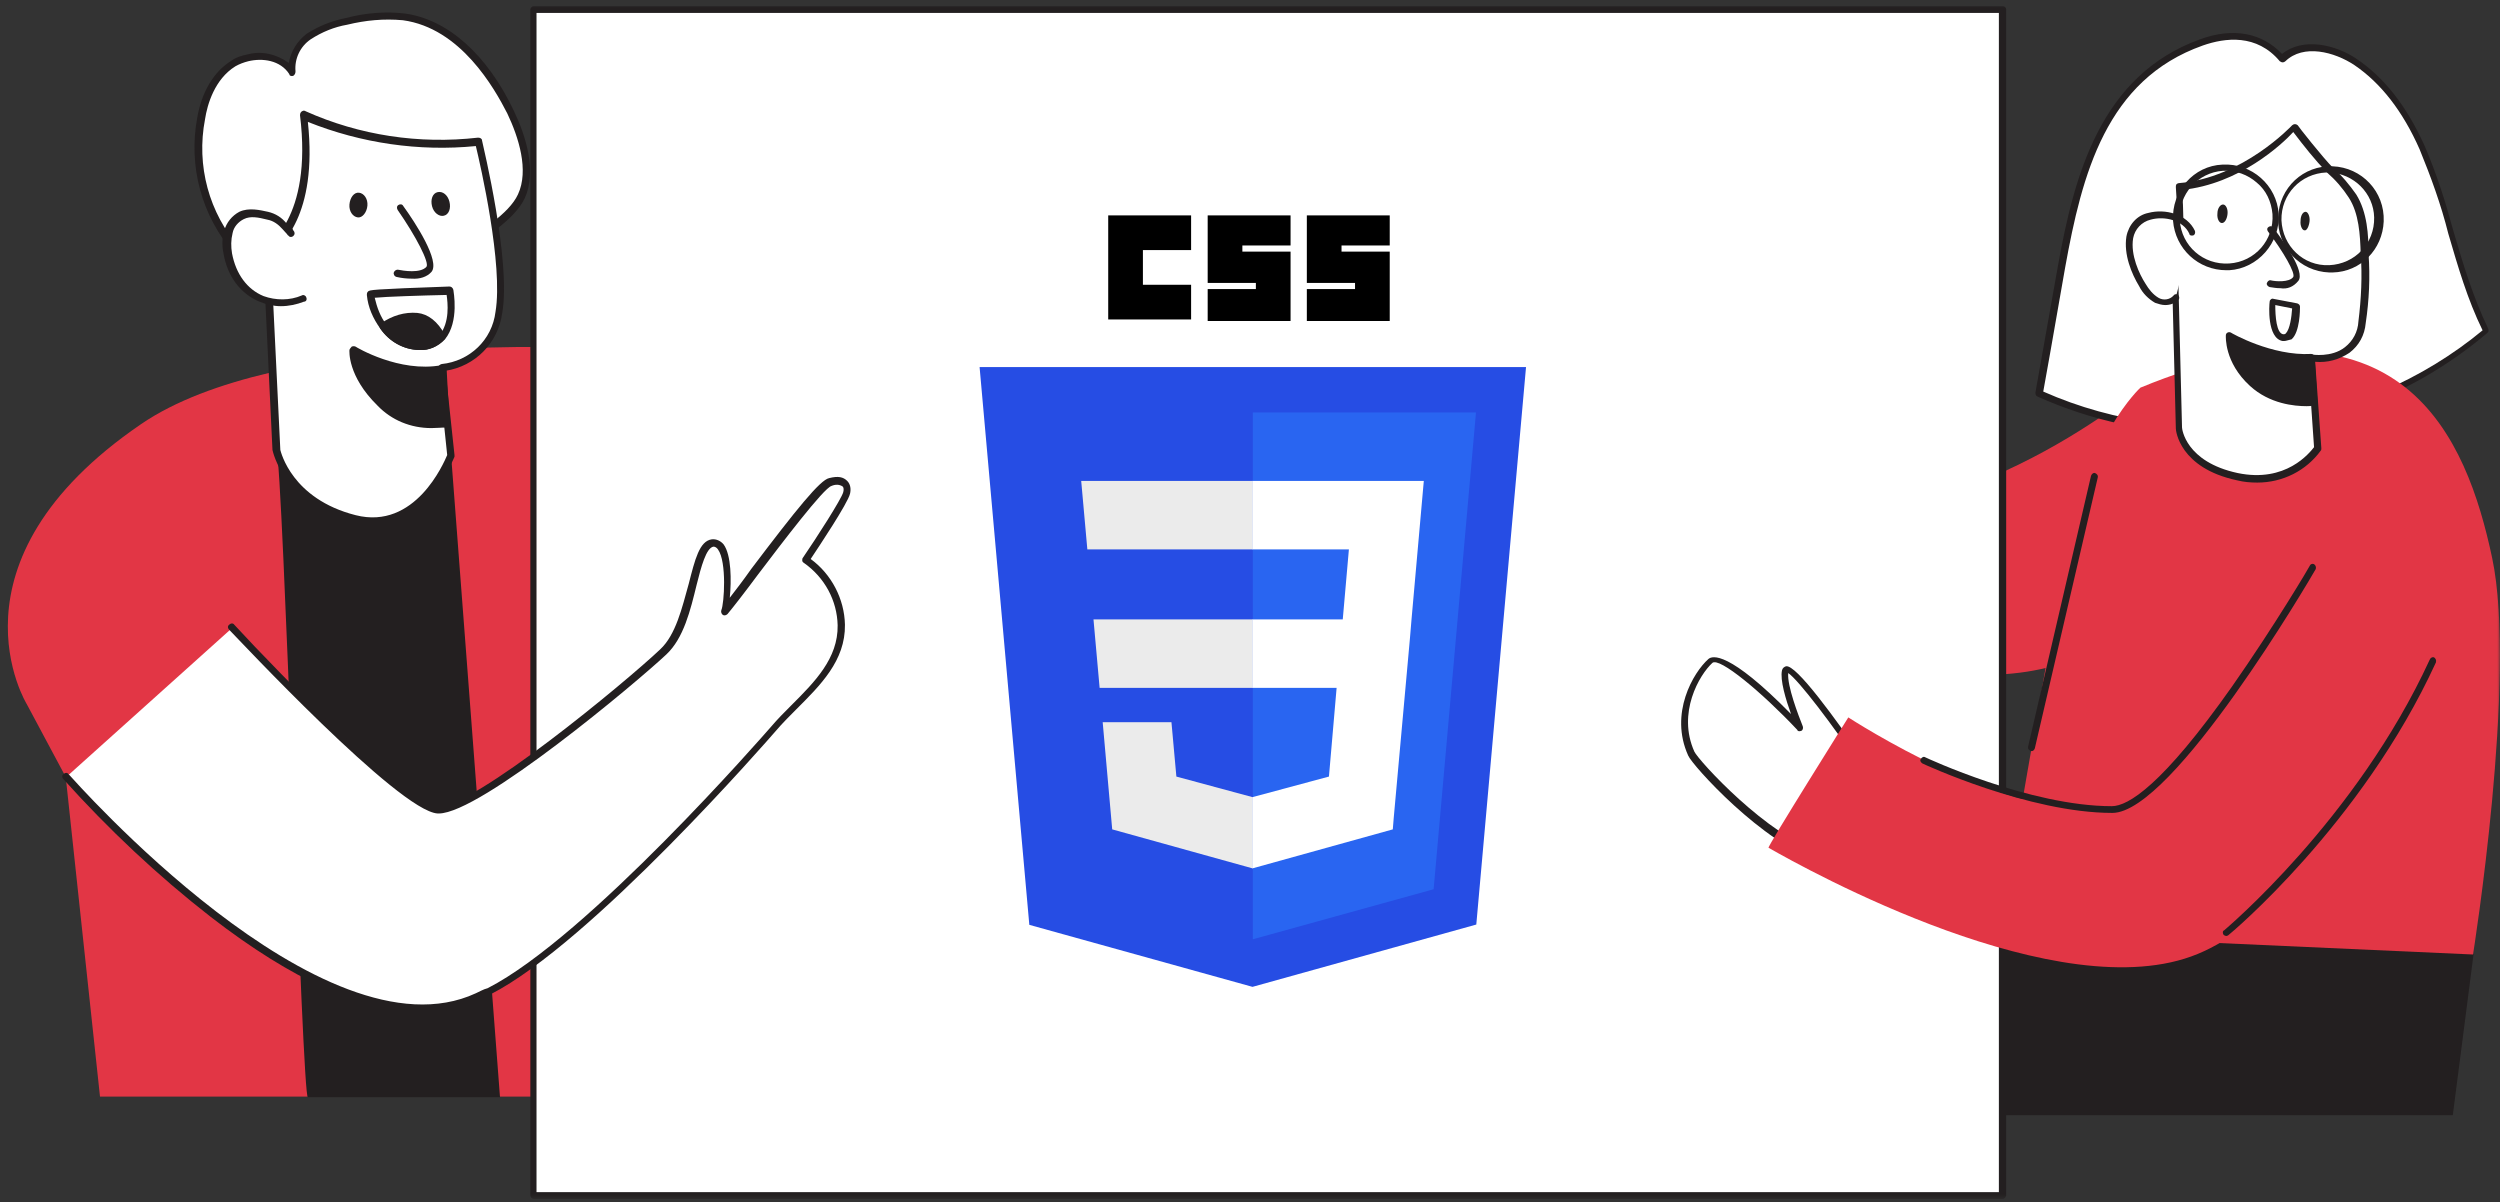 <svg width="445" height="214" viewBox="0 0 445 214" fill="none" xmlns="http://www.w3.org/2000/svg">
<rect x="0" y="0" width="445" height="214" fill="#333333" stroke="none"/>
<mask id="mask0_99_3" style="mask-type:luminance" maskUnits="userSpaceOnUse" x="1" y="0" width="444" height="214">
<path d="M445 0.5H1V213.5H445V0.5Z" fill="white"/>
</mask>
<g mask="url(#mask0_99_3)">
<path d="M381 69C381 69 345.6 98.8 313.3 89.4L309.8 111.3C309.8 111.3 354.7 128.8 373.7 114.6C392.8 100.4 381 69 381 69Z" fill="#E23645"/>
<path d="M355.9 166L347 198.5H436.6L440.3 169.8L355.9 166Z" fill="#231F20"/>
<path d="M106 62C106 62 49.5 58.8 25.1 75.5C-10.9 100.1 4.8 125.4 4.8 125.4L11.7 138.3L17.8 195.2H117.1L108.8 120.6C108.8 120.6 123.9 152.4 134.9 152.1C145.9 151.8 162.3 134.3 148.5 112C134.7 90 106 62 106 62Z" fill="#E23645"/>
<path d="M49.2 80C50.4 83.1 53.8 195.9 54.8 195.3H89L80.3 81.1L49.2 80Z" fill="#231F20"/>
<path d="M44.1 10.3C47 9.6 50.4 10.4 52 12.9C51.6 10.5 52.9 8 54.9 6.6C57 5.2 59.2 4.3 61.6 3.9C64.9 3 68.3 2.7 71.7 3.1C80.5 4.3 86.9 12.1 90.7 20.1C92.8 24.4 94.7 30.4 92.6 35C90.6 39.3 83.8 43.1 79.9 45.5C74.4 49.1 68.2 51.9 61.6 52.4C44.2 53.9 32.7 37.6 35.8 21.3C36.5 17.5 38.3 13.6 41.6 11.5C42.4 10.8 43.2 10.4 44.1 10.3Z" fill="white"/>
<path d="M59.5 53C52.7 53 46.2 50.2 41.7 45.1C35.9 38.5 33.5 29.6 35.1 21C35.9 16.3 38.1 12.7 41.2 10.8C42 10.2 43 9.9 44 9.7C46.5 9 49.2 9.6 51.4 11.2C51.8 9.1 52.9 7.3 54.6 6C56.8 4.6 59.1 3.7 61.6 3.2C65 2.3 68.6 2 72 2.4C79.7 3.4 86.8 9.8 91.5 19.8C93.6 24.2 95.6 30.5 93.4 35.3C91.6 39.1 86.1 42.5 82.2 45L80.5 46C73.8 50.2 67.8 52.6 62 53C61 53 60.2 53 59.5 53ZM44.2 10.9C43.4 11.1 42.6 11.4 41.9 11.8C38.2 14.1 36.9 18.6 36.5 21.2C34.9 29.5 37.2 37.9 42.7 44.2C47.5 49.5 54.5 52.3 61.6 51.6C67.2 51.1 73 48.9 79.6 44.8L81.4 43.7C85.2 41.4 90.6 38.1 92.2 34.6C94.2 30.3 92.3 24.4 90.3 20.2C88 15.7 82 5 71.7 3.6C68.3 3.3 65.1 3.6 61.8 4.4C59.5 4.8 57.3 5.7 55.3 7C53.4 8.3 52.4 10.5 52.6 12.7C52.6 13 52.5 13.3 52.2 13.5C51.9 13.6 51.5 13.5 51.5 13.2C49.9 10.7 46.7 10.3 44.2 10.9Z" fill="#231F20"/>
<path d="M78.6 65.6L80.3 81.1C80.3 81.1 75.1 95.4 63.2 92.3C51.3 89.2 49.3 80 49.3 80L47.6 44.6C47.6 44.6 56.6 39.9 54.2 20.6C63.9 24.9 74.7 26.6 85.3 25.3C85.3 25.3 90.4 46.3 89 55.6C88.1 61 83.8 65 78.6 65.6Z" fill="white"/>
<path d="M66.3 93.4C65.2 93.4 64 93.2 62.8 92.9C50.6 89.8 48.6 80.5 48.5 80.1L46.8 44.6C46.8 44.3 46.9 44.1 47.2 43.9C47.3 43.9 55.7 39.1 53.4 20.5C53.4 20.1 53.6 19.8 54 19.7C54.1 19.7 54.3 19.7 54.4 19.8C64 24.1 74.6 25.7 85.1 24.5C85.5 24.5 85.8 24.7 85.8 25C86 26 91 46.5 89.4 55.7C88.7 61 84.6 65.2 79.3 66L80.9 81C80.9 81.1 80.9 81.2 80.9 81.3C80.8 81.4 76.3 93.4 66.3 93.4ZM48.2 45.1L49.9 80.1C50 80.4 51.9 88.8 63.3 91.7C73.9 94.4 79 82.4 79.6 81L78 65.6C78 65.2 78.2 64.9 78.6 64.8C83.6 64.3 87.6 60.5 88.2 55.5C89.6 47.2 85.5 29.3 84.7 26C74.6 27 64.3 25.5 54.8 21.7C56.6 38.5 49.9 43.9 48.2 45.1Z" fill="#231F20"/>
<path d="M53.8 53.1C51.5 54.1 48.8 54.1 46.5 53.2C43.1 51.8 41.1 48.6 40.5 45.1C40.2 43.8 40.2 42.5 40.6 41.3C40.9 40 41.8 39 42.9 38.4C44.3 37.7 46 38.1 47.5 38.4C49.7 39 50.1 40.1 51.6 41.5C51.4 41.4 51.2 40.9 51 40.8" fill="white"/>
<path d="M50 54.5C48.7 54.5 47.4 54.2 46.2 53.7C42.8 52.3 40.5 49.2 39.8 45.2C39.5 43.8 39.5 42.4 39.9 41.1C40.3 39.6 41.3 38.4 42.6 37.7C44.3 36.9 46.3 37.4 47.7 37.7C49 38 50.2 38.7 51.1 39.9L51.4 40.2C51.5 40.2 51.6 40.3 51.7 40.3C51.9 40.4 52 40.6 52.1 40.8L52.2 41C52.5 41.3 52.5 41.7 52.3 41.9C52.1 42.2 51.6 42.3 51.4 42L51.3 41.9C50.9 41.5 50.6 41.1 50.3 40.8C49.6 40 48.7 39.3 47.6 39.1C46 38.7 44.6 38.4 43.4 39C42.4 39.5 41.6 40.4 41.4 41.5C41.1 42.7 41.1 43.9 41.3 45.1C42 48.8 44 51.5 46.9 52.7C49.1 53.5 51.6 53.5 53.7 52.6C54 52.4 54.4 52.6 54.5 52.9C54.7 53.3 54.5 53.7 54.1 53.7C52.8 54.2 51.4 54.5 50 54.5Z" fill="#231F20"/>
<path d="M79.1 75.3C74.9 76.1 70.6 74.7 67.6 71.6C62.4 66.4 62.8 62.1 62.8 62.1C62.8 62.1 70.7 66.9 78.5 65.5L79.1 75.3Z" fill="#231F20"/>
<path d="M76.8 76.2C73.1 76.2 69.7 74.8 67.2 72.2C61.8 66.9 62.2 62.4 62.2 62.3C62.2 62.2 62.4 61.9 62.6 61.7C62.8 61.6 63.1 61.6 63.3 61.7C63.4 61.8 71.1 66.4 78.6 65C78.8 65 79 65 79.2 65.1C79.4 65.2 79.5 65.4 79.5 65.6L80 75.4C80 75.7 79.8 76 79.5 76.1C78.5 76.1 77.7 76.2 76.8 76.2ZM63.5 63.3C63.7 64.8 64.6 67.8 68 71.2C70.7 73.9 74.6 75.2 78.4 74.8L77.9 66.4C71.8 67.2 66 64.6 63.5 63.3Z" fill="#231F20"/>
<path d="M71.4 37.1C71.4 37.1 77.9 46.4 76.5 48C75.1 49.6 70.9 48.7 70.9 48.7" fill="white"/>
<path d="M73.3 49.6C72.4 49.6 71.5 49.5 70.6 49.3C70.2 49.2 70 48.8 70.1 48.5C70.2 48.2 70.5 48 70.8 48C71.8 48.2 74.8 48.7 75.9 47.5C76.5 46.8 74 42 70.8 37.4C70.6 37.1 70.6 36.7 70.9 36.5C71.2 36.3 71.6 36.3 71.8 36.7C73.9 39.6 78.4 46.5 76.8 48.4C76 49.3 74.7 49.7 73.3 49.6Z" fill="#231F20"/>
<path d="M65.4 36.6C65.5 35.4 64.8 34.4 63.9 34.3C63 34.2 62.3 35.2 62.2 36.4C62.1 37.6 62.8 38.6 63.7 38.7C64.5 38.8 65.3 37.8 65.4 36.6Z" fill="#231F20"/>
<path d="M79 38.4C79.9 38.2 80.3 37.1 80 35.9C79.7 34.7 78.8 34 77.9 34.2C77 34.4 76.6 35.5 76.9 36.7C77.2 37.9 78.2 38.6 79 38.4Z" fill="#231F20"/>
<path d="M74.7 62.3H74.5C71.8 62.2 69.3 60.8 67.7 58.5C66.4 56.7 65.5 54.7 65.3 52.5C65.3 52.3 65.3 52.1 65.5 51.9C65.8 51.6 65.9 51.5 80 51C80.3 51 80.6 51.2 80.7 51.6C80.7 51.8 81.8 57.2 79.2 60.4C78 61.7 76.3 62.4 74.7 62.3ZM66.7 53C67.1 54.7 67.7 56.4 68.8 57.8C70.1 59.7 72.3 60.9 74.6 61C75.9 61.1 77.2 60.6 78.2 59.7C80.1 57.4 79.7 53.9 79.5 52.5C75 52.6 68.7 52.8 66.7 53Z" fill="#231F20"/>
<path d="M68.2 58.2C71.4 62.5 76.7 62.3 78.6 60.1C77.6 58.4 76.2 56.7 74.2 56.5C72 56.3 70 57 68.2 58.2Z" fill="#231F20"/>
<path d="M74.7 62.3H74.5C71.8 62.2 69.3 60.8 67.7 58.5C67.6 58.3 67.5 58.2 67.6 58C67.6 57.8 67.7 57.6 67.9 57.5C69.8 56.2 72 55.5 74.3 55.7C76.2 55.9 77.9 57.2 79.2 59.6C79.4 59.9 79.3 60.2 79.1 60.4C77.9 61.7 76.3 62.4 74.7 62.3ZM69.2 58.4C70.5 60 72.5 60.9 74.5 61C75.6 61.1 76.8 60.7 77.7 60.1C76.6 58.3 75.4 57.4 74 57.2C72.4 57.1 70.6 57.4 69.2 58.4Z" fill="#231F20"/>
<path d="M110.7 158.3C110.3 158.3 110 158 110 157.6L105.5 89.1C105.5 88.7 105.8 88.4 106.2 88.3C106.6 88.2 106.9 88.6 106.9 89L111.4 157.5C111.3 157.9 111.1 158.3 110.7 158.3Z" fill="#231F20"/>
<path d="M356.5 1.7H95V212.8H356.5V1.7Z" fill="white"/>
<path d="M356.5 213.4H95C94.7 213.4 94.4 213.1 94.4 212.8V1.7C94.4 1.4 94.7 1.1 95 1.1H356.5C356.9 1.1 357.1 1.4 357.1 1.7V212.8C357 213.1 356.8 213.4 356.5 213.4ZM95.5 212.2H355.8V2.3H95.5V212.2Z" fill="#231F20"/>
<path d="M11.8 138.3C11.8 138.3 56.9 190.3 85 177.4C85.7 177.1 86.4 176.7 87.1 176.4C103.8 167.9 132.3 135.9 137.7 129.7C142.5 124.3 149.9 119.2 149.8 111.3C149.7 106.6 147.4 102.4 143.4 99.8C144.9 97.6 150.4 89.4 150.7 87.9C151.1 86 149.7 85.5 147.8 85.9C145.5 86.5 132.2 105 128.9 108.9C129.5 107.5 130.4 96.4 126.9 96.8C123.2 97.2 123.7 111 118.1 116.2C112.5 121.5 84.6 144.7 77.9 144.3C71.2 143.9 41.3 111.8 41.3 111.8" fill="white"/>
<path d="M75 180.1C64.6 180.1 52.1 174.5 37.5 163.2C28 155.8 19.3 147.6 11.3 138.7C11 138.4 11 138 11.3 137.8C11.6 137.5 12 137.5 12.2 137.8C12.2 137.8 12.2 137.9 12.3 137.9C12.8 138.4 57.5 189.4 84.7 176.8C85.4 176.5 86 176.1 86.8 175.9C104.6 166.8 135.9 130.9 137.3 129.3C138.4 128 139.6 126.8 140.9 125.5C145 121.4 149.2 117.2 149.1 111.3C149 106.9 146.8 102.8 143.1 100.2C142.9 100.1 142.8 99.9 142.8 99.8C142.8 99.6 142.8 99.4 142.9 99.3C145.3 95.8 149.8 88.8 150.1 87.6C150.2 87.2 150.2 86.8 150 86.6C149.4 86.2 148.7 86.2 148 86.5C146.6 86.9 139.3 96.5 134.9 102.3C132.6 105.4 130.5 108.1 129.5 109.3C129.2 109.6 128.8 109.6 128.6 109.4C128.4 109.2 128.3 108.9 128.4 108.6C128.9 107.5 129.4 100 127.8 97.8C127.6 97.5 127.3 97.3 127 97.3C125.7 97.5 124.8 100.9 124 104.1C122.9 108.6 121.7 113.6 118.6 116.5C113.4 121.4 85.5 144.8 78.1 144.8H77.9C71 144.4 42.1 113.4 40.8 112.1C40.5 111.8 40.5 111.4 40.8 111.2C41.1 110.9 41.5 110.9 41.7 111.2C49.9 120.1 72.6 143.3 77.8 143.6C84.1 144 111.5 121.3 117.5 115.6C120.3 113 121.4 108.2 122.6 103.9C123.7 99.6 124.5 96.3 126.7 96C127.5 95.9 128.3 96.3 128.8 96.9C130.2 98.8 130.2 103.4 129.9 106.4C130.9 105.1 132.3 103.3 133.7 101.3C141.8 90.6 146 85.4 147.6 85.1C149.2 84.7 150.1 84.9 150.8 85.6C151.4 86.2 151.5 87.1 151.3 87.9C150.9 89.6 145.7 97.4 144.3 99.5C148 102.2 150.3 106.6 150.4 111.2C150.5 117.6 146 122 141.7 126.3C140.4 127.6 139.3 128.7 138.1 130.1C136.8 131.6 105.3 167.8 87.3 177C86.6 177.4 85.9 177.7 85.2 178C82 179.5 78.5 180.2 75 180.1Z" fill="#231F20"/>
<path d="M364.3 63L367.1 47.7C370.1 31.2 374.6 13.9 392 7.7C397.1 5.8 402.6 6.1 406.4 10.6C409.8 7.3 415.6 8.6 419.4 11.2C424.8 14.9 428.6 20.5 431.2 26.4C435.9 36.9 437.4 48.4 442.5 58.9C420.9 77.2 388.7 81.7 362.9 70L364.3 63Z" fill="white"/>
<path d="M393.5 77.2C382.9 77.2 372.3 74.9 362.7 70.6C362.4 70.5 362.3 70.2 362.3 69.9L366.3 47.4C369.2 31.2 373.9 13.4 391.6 7C397.6 4.8 402.7 5.9 406.2 9.6C409.9 6.6 415.7 7.9 419.5 10.5C424.4 13.8 428.4 18.9 431.6 26C433.7 30.9 435.3 35.9 436.7 41.1C438.4 46.9 440.2 52.9 442.9 58.5C443 58.8 443 59.1 442.7 59.3C429 70.9 411.6 77.2 393.5 77.2ZM363.7 69.7C389.2 81 420.4 76.6 441.9 58.8C439.2 53.3 437.5 47.4 435.8 41.6C434.5 36.4 432.7 31.5 430.7 26.6C427.7 19.8 423.8 14.8 419.1 11.6C415.5 9.2 410 7.8 406.8 10.9C406.7 11 406.5 11.1 406.3 11.1C406.1 11.1 406 11 405.8 10.9C401.7 6 396.1 6.7 392.1 8.1C374.9 14.2 370.6 31 367.6 47.6L364.9 63L363.7 69.7Z" fill="#231F20"/>
<path d="M381 69C381 69 371.5 77.6 367.6 99.2C365.1 112.9 355.9 166.1 355.9 166.1L440.2 169.9C440.2 169.9 448.1 120.5 443.6 99.3C439.1 78.1 427.8 49.7 381 69Z" fill="#E23645"/>
<path d="M411.4 63.8L412.5 79.8C412.5 79.8 408.2 86.9 398.2 84.8C388.2 82.6 387.8 76.2 387.8 76.2L387.1 48.3C387.1 47.1 388.6 43.5 387.8 33.3C399.6 32.4 408.4 22.8 408.4 22.8C408.4 22.8 412.9 28.6 414.8 30.5C416.3 31.9 417.6 33.4 418.7 35.1C420.6 38.1 420.8 41.9 420.9 45.4C421.1 49.4 421 53.6 420.5 57.6C419.4 65.1 411.4 63.8 411.4 63.8Z" fill="white"/>
<path d="M401.8 85.9C400.6 85.9 399.4 85.8 398.2 85.5C387.9 83.3 387.3 76.6 387.3 76.3C386.6 48.3 386.6 48.3 386.6 48.3C386.6 47.8 386.7 47.4 386.8 46.9C387.2 45 387.9 41.1 387.3 33.3C387.3 33.1 387.3 33 387.4 32.8C387.5 32.7 387.7 32.6 387.8 32.6C399.2 31.7 407.9 22.4 408 22.3C408.1 22.2 408.3 22.1 408.5 22.1C408.7 22.1 408.9 22.2 409 22.3C409 22.4 413.5 28.1 415.3 29.9C416.9 31.3 418.2 32.9 419.4 34.6C421.4 37.8 421.6 41.9 421.6 45.2C421.9 49.3 421.7 53.5 421.1 57.5C420.9 59.7 419.9 61.5 418.2 62.8C416.4 64 414.3 64.6 412.1 64.4L413.2 79.8C413.2 79.9 413.2 80.1 413.1 80.2C410.5 83.8 406.3 85.9 401.8 85.9ZM388.4 33.8C389 41.3 388.3 45.2 387.9 47.1C387.8 47.5 387.7 47.9 387.7 48.2C387.7 48.4 388.4 76.1 388.4 76.1C388.4 76.3 389 82.2 398.3 84.2C406.9 86 411.1 80.6 411.9 79.6L410.8 63.7C410.8 63.5 410.9 63.3 411 63.2C411.1 63.1 411.3 63 411.5 63.1C411.5 63.1 415 63.7 417.4 61.8C418.8 60.7 419.7 59.1 419.8 57.2C420.3 53.2 420.5 49.1 420.2 45.1C420.1 41.8 419.9 38 418.1 35.2C417 33.5 415.7 32 414.2 30.7C412 28.4 410.1 26 408.2 23.5C406.3 25.6 398.6 32.8 388.4 33.8Z" fill="#231F20"/>
<path d="M411.8 71.7C411.8 71.7 405.3 72.5 400.8 68.3C396.3 64.2 396.7 59.9 396.7 59.9C396.7 59.9 404.1 64.2 411.4 63.8L411.8 71.7Z" fill="#231F20"/>
<path d="M410.6 72.3C408.4 72.3 404 71.9 400.5 68.7C395.9 64.5 396.2 59.9 396.2 59.7C396.2 59.5 396.3 59.3 396.5 59.2C396.7 59.1 396.9 59.1 397.1 59.2C397.2 59.3 404.4 63.4 411.4 63C411.7 63 412 63.3 412 63.6L412.5 71.5C412.5 71.8 412.3 72.1 412 72.1C411.4 72.3 411.1 72.3 410.6 72.3ZM397.4 60.8C397.8 63.5 399.2 66.1 401.3 67.8C404.8 71 409.6 71.1 411.2 71.1L410.8 64.3C405.1 64.5 399.5 61.9 397.4 60.8Z" fill="#231F20"/>
<path d="M404.2 41.1C404.2 41.1 409.8 48.5 408.7 49.9C407.6 51.3 404 50.7 404 50.7" fill="white"/>
<path d="M405.9 51.3C405.2 51.3 404.7 51.2 404 51.1C403.7 51 403.4 50.7 403.5 50.4C403.6 50.1 403.9 49.8 404.2 49.9C405 50.1 407.5 50.3 408.2 49.3C408.6 48.6 406.5 44.9 403.7 41.2C403.5 40.9 403.5 40.6 403.8 40.4C404.1 40.2 404.4 40.2 404.6 40.5C406.4 42.8 410.4 48.4 409.1 50C408.2 51.1 407.1 51.5 405.9 51.3Z" fill="#231F20"/>
<path d="M411.1 39.4C411.2 38.5 410.8 37.7 410.4 37.7C409.9 37.7 409.5 38.4 409.5 39.3C409.4 40.2 409.8 41 410.2 41C410.6 41.1 411 40.3 411.1 39.4Z" fill="#231F20"/>
<path d="M396.5 38.1C396.6 37.2 396.2 36.4 395.7 36.4C395.2 36.4 394.7 37.1 394.7 38C394.6 38.9 395 39.7 395.5 39.7C396 39.7 396.4 39 396.5 38.1Z" fill="#231F20"/>
<path d="M408.6 54.4L404.4 53.6C404.4 53.6 403.9 59.7 406.3 60.1C408.6 60.5 408.6 54.4 408.6 54.4Z" fill="white"/>
<path d="M406.6 60.7C406.5 60.7 406.4 60.7 406.3 60.7C403.5 60.2 403.9 54.3 404 53.7C404 53.5 404.1 53.4 404.2 53.3C404.3 53.2 404.5 53.1 404.7 53.2L408.9 54C409.2 54.1 409.4 54.3 409.4 54.6C409.4 55.1 409.4 59.1 407.9 60.4C407.4 60.5 406.9 60.7 406.6 60.7ZM405 54.3C405 56.3 405.2 59.3 406.4 59.5C406.6 59.5 406.8 59.5 406.9 59.3C407.6 58.6 407.9 56.4 408 54.9L405 54.3Z" fill="#231F20"/>
<path d="M390.3 41.2C389 38.5 385.4 37.6 382.7 38.4C380.9 38.8 379.5 40.3 379.1 42.2C378.6 45 379.9 48.3 381.3 50.7C381.9 51.8 382.7 52.8 383.8 53.4C384.9 54.1 386.3 53.8 387.3 52.9" fill="white"/>
<path d="M385.4 54.3C384.8 54.3 384.2 54.1 383.6 53.9C382.4 53.2 381.4 52.2 380.8 51C379.4 48.7 378 45.3 378.5 42.1C378.9 40 380.4 38.3 382.4 37.9C385.4 37.1 389.3 38.1 390.7 41.1C390.8 41.4 390.7 41.8 390.4 41.9C390.1 42 389.7 41.9 389.7 41.6C388.6 39.2 385.3 38.4 382.8 39.1C381.2 39.5 380 40.8 379.7 42.4C379.2 45.4 380.8 48.8 381.9 50.5C382.5 51.5 383.2 52.4 384.2 53C385 53.5 386.2 53.4 386.9 52.6C387.1 52.3 387.5 52.3 387.7 52.5C387.9 52.7 388 53.1 387.8 53.3C387.2 54 386.3 54.3 385.4 54.3Z" fill="#231F20"/>
<path d="M414.6 48.5C409.4 48.3 405.3 44 405.5 38.7C405.7 33.4 410 29.4 415.2 29.6C420.4 29.8 424.5 34.1 424.3 39.4C424.1 44.4 420.2 48.4 415.2 48.5C415.1 48.5 414.9 48.5 414.6 48.5ZM414.6 30.7H414.1C409.5 30.9 406 34.6 406.1 39.2C406.3 43.8 410 47.4 414.6 47.2C419.2 47 422.7 43.3 422.6 38.7C422.5 34.4 419 30.9 414.6 30.7Z" fill="#231F20"/>
<path d="M396.3 48.1C391.3 48.1 387.2 44.3 386.8 39.3C386.5 34 390.5 29.5 395.6 29.3C400.8 29 405.3 33 405.6 38.1C405.9 43.2 401.9 47.8 396.8 48.1H396.3ZM388 39.2C388.3 43.8 392.2 47.2 396.8 46.9C401.4 46.6 404.8 42.7 404.5 38.1C404.3 35.9 403.4 33.9 401.7 32.5C400.1 31.1 398 30.3 395.7 30.4C391.2 30.7 387.7 34.6 388 39.2Z" fill="#231F20"/>
<path d="M331.9 136.6C331.9 136.6 318.5 117.1 317.9 119.6C317.2 122.1 320.5 129.8 320.5 129.8C320.5 129.8 307.1 115.6 304.6 117.9C302.1 120.2 298 127.2 301.2 134.4C301.9 136 314.5 149.8 324.2 152.8" fill="white"/>
<path d="M324.1 153.3H323.9C313.8 150.2 301.2 136.2 300.5 134.5C297.1 127 301.4 119.7 304.1 117.3C304.8 116.7 307.7 115.8 318.8 127.1C317.9 124.6 316.8 121 317.2 119.3C317.3 118.9 317.6 118.7 317.9 118.6C319.7 118.2 326.7 127.9 332.3 136C332.5 136.3 332.4 136.7 332.1 136.8C331.8 137 331.4 136.9 331.3 136.6C326.2 129 320.1 121 318.3 119.8C318.1 122.1 320.1 127.3 320.9 129.3C321 129.6 320.9 130 320.6 130.1C320.3 130.2 320 130.2 319.9 129.9C313.6 123.2 306 116.9 304.8 118C302.5 120.1 298.5 126.9 301.6 133.8C302.3 135.3 314.6 148.9 324.3 151.8C324.6 151.9 324.8 152.3 324.7 152.6C324.6 153.1 324.4 153.3 324.1 153.3Z" fill="#231F20"/>
<path d="M417 94.3C417 94.3 381.2 141.3 374.2 143.1C358.8 147.1 329 127.7 329 127.7C329 127.7 314.5 150.8 314.8 150.9C321.6 154.8 366.8 179.9 391.2 169.8C415.5 159.8 435.9 111.7 435.9 111.7" fill="#E23645"/>
<path d="M376 144.7C361.1 144.7 342.4 136 342.2 135.9C341.9 135.7 341.7 135.4 341.9 135.1C342.1 134.8 342.4 134.6 342.7 134.8C342.9 134.9 361.3 143.5 375.9 143.5C378.8 143.5 384.9 139.8 397.3 122.2C404.8 111.5 411.2 100.7 411.2 100.6C411.4 100.3 411.8 100.3 412 100.5C412.2 100.7 412.3 101 412.2 101.3C411.3 102.9 386.8 144.7 376 144.7Z" fill="#231F20"/>
<path d="M361.6 133.7C361.2 133.6 360.9 133.3 361 132.9L372.2 84.7C372.3 84.4 372.6 84.1 372.9 84.2C373.2 84.3 373.5 84.6 373.4 85L362.2 133.2C362.1 133.5 361.9 133.7 361.6 133.7Z" fill="#231F20"/>
<path d="M396.3 166.6C396.1 166.6 395.9 166.5 395.8 166.4C395.6 166.1 395.6 165.7 395.9 165.6C396.1 165.4 419.4 145.9 432.5 117.4C432.6 117.1 433 116.9 433.2 117C433.5 117.1 433.7 117.5 433.6 117.8V117.9C420.4 146.7 396.9 166.3 396.6 166.5C396.5 166.5 396.5 166.6 396.3 166.6Z" fill="#231F20"/>
<path d="M271.633 65.334L262.781 164.568L222.945 175.66L183.219 164.622L174.367 65.334H271.633Z" fill="#264DE4"/>
<path d="M255.185 158.284L262.726 73.421H223V167.191L255.185 158.284Z" fill="#2965F1"/>
<path d="M194.64 110.251L195.733 122.437H223V110.251H194.64Z" fill="#EBEBEB"/>
<path d="M223 85.607H222.945H192.454L193.547 97.792H223V85.607Z" fill="#EBEBEB"/>
<path d="M223 154.568V141.89H222.945L209.394 138.229L208.519 128.557H201.907H196.279L197.973 147.628L222.945 154.568H223Z" fill="#EBEBEB"/>
<path d="M197.263 38.34H212.017V44.514H203.437V50.689H212.017V56.864H197.263V38.34Z" fill="black"/>
<path d="M214.967 38.34H229.721V43.695H221.142V44.788H229.721V57.137H214.967V51.454H223.546V50.361H214.967V38.34Z" fill="black"/>
<path d="M232.617 38.34H247.371V43.695H238.792V44.788H247.371V57.137H232.617V51.454H241.197V50.361H232.617V38.34Z" fill="black"/>
<path d="M237.918 122.437L236.552 138.229L222.945 141.89V154.568L247.918 147.628L248.082 145.606L250.978 113.53L251.251 110.251L253.437 85.607H222.945V97.792H240.104L239.011 110.251H222.945V122.437H237.918Z" fill="white"/>
</g>
</svg>
